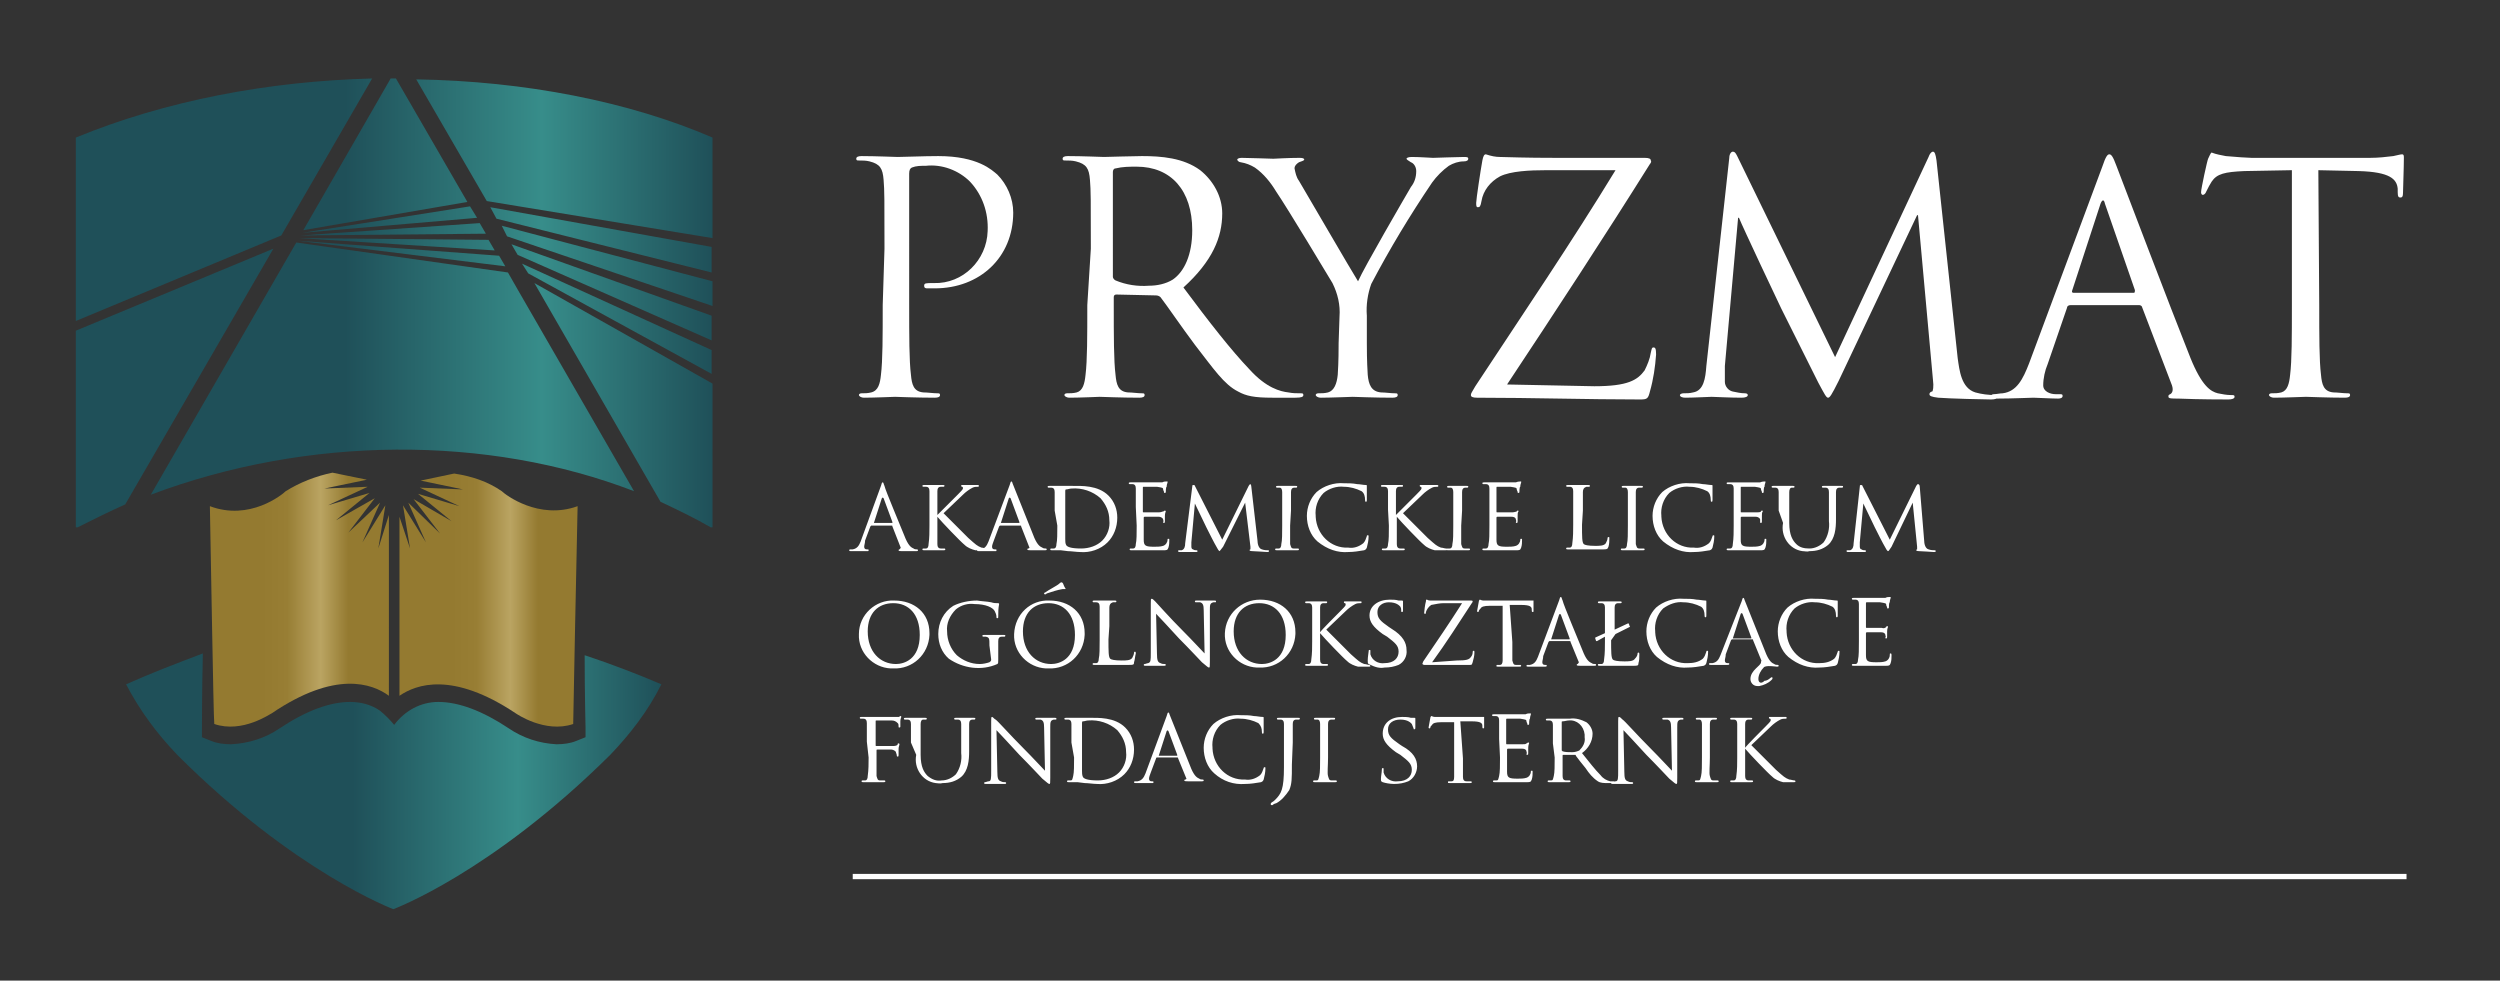 <?xml version="1.0" encoding="utf-8"?>
<!-- Generator: Adobe Illustrator 26.0.3, SVG Export Plug-In . SVG Version: 6.00 Build 0)  -->
<svg version="1.1" id="Warstwa_1" xmlns="http://www.w3.org/2000/svg" xmlns:xlink="http://www.w3.org/1999/xlink" x="0px" y="0px"
	 viewBox="0 0 283.5 111.2" style="enable-background:new 0 0 283.5 111.2;" xml:space="preserve">
<rect x="0" y="0" width="283.5" height="111.2" fill="#333333" stroke="none"/>
<style type="text/css">
	.st0{fill:#FFFFFF;}
	.st1{fill:url(#SVGID_00000071535142438915938380000002393193070422857872_);}
	.st2{fill:url(#SVGID_00000181785897408362679480000017629736407280417214_);}
	.st3{fill:url(#SVGID_00000007386090889280076500000013288043267268681615_);}
	.st4{fill:url(#SVGID_00000116935382177500999100000015654260727056768896_);}
</style>
<g>
	<g>
		<g>
			<g>
				<g>
					<g>
						<g>
							<path class="st0" d="M217.7,55.2c0-0.2-0.1-0.3-0.2-0.3s-0.1,0.1-0.2,0.2l-3,6.1l-3.1-6.1c0-0.1-0.1-0.1-0.2-0.1
								c-0.1,0-0.1,0.1-0.1,0.2l-0.7,6.4c0,0.4-0.1,0.7-0.4,0.8c-0.1,0-0.2,0-0.3,0s-0.1,0-0.1,0.1s0.1,0.1,0.2,0.1
								c0.3,0,0.8,0,0.9,0c0.1,0,0.6,0,0.9,0c0.1,0,0.2,0,0.2-0.1c0,0,0-0.1-0.1-0.1s-0.3,0-0.4-0.1c-0.1,0-0.2-0.1-0.2-0.3
								s0-0.3,0-0.5l0.4-4.4l0,0c0.2,0.4,1,2.1,1.3,2.7s0.9,1.8,1.2,2.3c0.2,0.4,0.3,0.4,0.3,0.4c0.1,0,0.1-0.1,0.4-0.5l2.4-5l0,0
								l0.5,5c0,0.2,0,0.3,0,0.3s-0.1,0-0.1,0.1c0,0,0,0.1,0.3,0.1c0.4,0,1.5,0.1,1.7,0.1s0.2,0,0.2-0.1s0-0.1-0.1-0.1
								c-0.2,0-0.4,0-0.7-0.1c-0.4-0.1-0.5-0.7-0.5-1L217.7,55.2z M202.2,59.3c-0.3,1.5,0.7,3,2.2,3.2c0.3,0,0.5,0.1,0.8,0
								c0.8,0,1.5-0.2,2.1-0.7c0.8-0.7,0.9-1.9,0.9-2.9v-1c0-1.6,0-1.8,0-2.1s0.1-0.5,0.4-0.5c0.1,0,0.2,0,0.3,0c0,0,0.1,0,0.1-0.1
								s0-0.1-0.2-0.1c-0.3,0-0.8,0-0.9,0c-0.1,0-0.7,0-1.1,0c-0.1,0-0.2,0-0.2,0.1c0,0,0,0.1,0.1,0.1s0.2,0,0.3,0
								c0.3,0,0.4,0.2,0.4,0.5s0,0.6,0,2.1v1.2c0.1,0.8-0.1,1.7-0.6,2.4c-0.4,0.4-1,0.7-1.6,0.7s-1.1-0.1-1.5-0.5s-0.8-1-0.8-2.4
								v-1.4c0-1.6,0-1.8,0-2.1s0.1-0.5,0.3-0.5c0.1,0,0.2,0,0.2,0s0.1,0,0.1-0.1s-0.1-0.1-0.2-0.1h-1c-0.1,0-0.7,0-1.2,0
								c-0.1,0-0.2,0-0.2,0.1c0,0,0,0.1,0.1,0.1s0.2,0,0.3,0c0.3,0,0.4,0.2,0.4,0.5s0,0.6,0,2.1L202.2,59.3z M196.6,59.6
								c0,0.7,0,1.4-0.1,2.1c0,0.3-0.1,0.5-0.3,0.5s-0.2,0-0.3,0c0,0-0.1,0-0.1,0.1l0,0c0,0.1,0.1,0.1,0.2,0.1h0.6
								c0.2,0,0.4,0,0.4,0c0.1,0,0.4,0,0.8,0s1,0,1.8,0c0.4,0,0.5,0,0.6-0.3s0.1-0.6,0.1-0.9c0-0.1,0-0.1-0.1-0.1s-0.1,0-0.1,0.1
								c0,0.3-0.2,0.6-0.5,0.7s-0.7,0.1-1,0.1c-1,0-1.2-0.1-1.2-0.8c0-0.2,0-1.3,0-1.7v-0.8c0,0,0-0.1,0.1-0.1s1.3,0,1.6,0
								s0.5,0.2,0.5,0.3s0,0.2,0,0.3s0,0.1,0.1,0.1s0.1-0.1,0.1-0.2s0-0.4,0-0.6s0-0.4,0.1-0.5c0-0.1,0-0.1-0.1-0.1
								s-0.1,0.1-0.1,0.1c-0.1,0.1-0.3,0.1-0.5,0.1s-1.6,0-1.7,0s-0.1,0-0.1-0.1v-2.7c0-0.1,0-0.1,0.1-0.1s1.3,0,1.5,0
								c0.6,0.1,0.7,0.1,0.7,0.3c0,0.1,0.1,0.2,0.1,0.3s0,0.1,0.1,0.1s0.1-0.1,0.1-0.1s0-0.6,0.1-0.6c0-0.3,0.1-0.4,0.1-0.5
								s0-0.1,0-0.1h-0.1c0,0-0.3,0-0.5,0.1c-0.2,0-2.3,0-2.4,0c-0.1,0-0.7,0-1.2,0c-0.1,0-0.2,0-0.2,0.1c0,0,0,0.1,0.1,0.1
								s0.2,0,0.3,0c0.3,0,0.4,0.2,0.4,0.5s0,0.6,0,2.1L196.6,59.6z M192.1,62.6c0.6,0,1.2-0.1,1.8-0.2c0.2-0.1,0.2-0.1,0.3-0.3
								c0.1-0.4,0.2-0.8,0.2-1.3c0-0.1,0-0.1-0.1-0.1c0,0-0.1,0-0.1,0.1c-0.1,0.3-0.2,0.6-0.4,0.8c-0.5,0.4-1.1,0.6-1.7,0.5
								c-2,0.1-3.6-1.5-3.7-3.5v-0.1c-0.1-0.9,0.2-1.9,0.9-2.6c0.6-0.5,1.5-0.8,2.3-0.7c0.7,0,1.4,0.2,2,0.5c0.3,0.2,0.4,0.6,0.4,1
								c0,0.1,0,0.2,0.1,0.2s0.1-0.1,0.1-0.2s0-0.7,0-1s0-0.5,0-0.6s0-0.1-0.1-0.1c-0.3,0-0.7-0.1-1-0.1c-0.5-0.1-1-0.1-1.5-0.1
								c-1.1-0.1-2.3,0.3-3.1,1c-0.7,0.7-1.1,1.7-1.1,2.7c0,1.1,0.4,2.2,1.2,2.9C189.7,62.3,190.9,62.7,192.1,62.6 M185.5,57.9
								c0-1.6,0-1.8,0-2.1s0.1-0.5,0.4-0.5c0.1,0,0.2,0,0.3,0c0,0,0.1,0,0.1-0.1s0-0.1-0.2-0.1h-1h-1c-0.1,0-0.2,0-0.2,0.1
								c0,0,0,0.1,0.1,0.1s0.2,0,0.3,0c0.2,0,0.3,0.2,0.3,0.5s0,0.6,0,2.1v1.7c0,0.9,0,1.7-0.1,2.1c0,0.3-0.1,0.5-0.3,0.5
								c-0.1,0-0.2,0-0.3,0c0,0-0.1,0-0.1,0.1l0,0c0,0.1,0.1,0.1,0.2,0.1c0.3,0,0.9,0,1,0s0.7,0,1.3,0c0.1,0,0.2,0,0.2-0.1
								c0,0,0-0.1-0.1-0.1l0,0c-0.2,0-0.3,0-0.5,0c-0.3,0-0.3-0.2-0.4-0.5c0-0.4,0-1.2,0-2.1V57.9z M179.5,57.9c0-1.6,0-1.8,0-2.1
								s0.1-0.5,0.4-0.6h0.3c0,0,0.1,0,0.1-0.1s-0.1-0.1-0.2-0.1H179c-0.1,0-0.7,0-1.2,0c-0.1,0-0.2,0-0.2,0.1c0,0,0,0.1,0.1,0.1
								s0.2,0,0.3,0c0.3,0,0.4,0.2,0.4,0.5s0,0.6,0,2.1v1.7c0,0.7,0,1.4-0.1,2.1c0,0.3-0.1,0.5-0.3,0.5c-0.1,0-0.2,0-0.3,0
								c0,0-0.1,0-0.1,0.1l0,0c0,0.1,0.1,0.1,0.2,0.1h0.6c0.2,0,0.4,0,0.4,0h1.1c0.5,0,1,0,1.8,0c0.5,0,0.6,0,0.7-0.3
								c0.1-0.3,0.1-0.7,0.1-1c0-0.1,0-0.1-0.1-0.1s-0.1,0.1-0.1,0.1c0,0.2-0.1,0.4-0.2,0.6c-0.2,0.3-0.7,0.3-1.2,0.3
								c-0.8,0-1.2-0.1-1.3-0.2c-0.2-0.2-0.2-0.8-0.2-2.2L179.5,57.9z M168.9,59.6c0,0.9,0,1.7-0.1,2.1c0,0.3-0.1,0.5-0.3,0.5
								s-0.2,0-0.3,0c0,0-0.1,0-0.1,0.1l0,0c0,0.1,0.1,0.1,0.2,0.1h0.6c0.2,0,0.4,0,0.4,0c0.2,0,0.4,0,0.8,0s1,0,1.8,0
								c0.4,0,0.5,0,0.6-0.3s0.1-0.6,0.1-0.9c0-0.1,0-0.1-0.1-0.1s-0.1,0-0.1,0.1c0,0.3-0.2,0.6-0.5,0.7s-0.7,0.1-1,0.1
								c-1,0-1.2-0.1-1.2-0.8c0-0.2,0-1.3,0-1.7v-0.8c0,0,0-0.1,0.1-0.1c0.2,0,1.3,0,1.6,0c0.4,0,0.5,0.2,0.5,0.3s0.1,0.2,0,0.3
								c0,0.1,0,0.1,0.1,0.1s0.1-0.1,0.1-0.2s0-0.4,0-0.6s0-0.4,0.1-0.5c0-0.1,0-0.1-0.1-0.1S172,58,172,58s-0.3,0.1-0.5,0.1
								s-1.6,0-1.7,0c-0.1,0-0.1,0-0.1-0.1v-2.7c0-0.1,0-0.1,0.1-0.1s1.3,0,1.5,0c0.6,0.1,0.7,0.1,0.7,0.3c0,0.1,0.1,0.2,0.1,0.3
								s0,0.1,0.1,0.1s0.1-0.1,0.1-0.1s0-0.6,0.1-0.6c0-0.3,0.1-0.4,0.1-0.5s0-0.1,0-0.1h-0.1c0,0-0.3,0-0.5,0.1c-0.2,0-2.3,0-2.4,0
								s-0.7,0-1.2,0c-0.1,0-0.2,0-0.2,0.1c0,0,0,0.1,0.1,0.1s0.2,0,0.3,0c0.3,0,0.4,0.2,0.4,0.5s0,0.6,0,2.1L168.9,59.6z
								 M165.8,57.9c0-1.6,0-1.8,0-2.1s0.1-0.5,0.4-0.5c0.1,0,0.2,0,0.2,0s0.1,0,0.1-0.1s0-0.1-0.2-0.1h-1h-1c-0.1,0-0.2,0-0.2,0.1
								c0,0,0,0.1,0.1,0.1s0.2,0,0.3,0c0.2,0,0.3,0.2,0.3,0.5s0,0.6,0,2.1v1.7c0,0.9,0,1.7-0.1,2.1c0,0.3-0.1,0.5-0.3,0.5
								c-0.1,0-0.2,0-0.3,0c0,0-0.1,0-0.1,0.1l0,0c0,0.1,0.1,0.1,0.2,0.1c0.3,0,0.9,0,1,0s0.7,0,1.3,0c0.1,0,0.2,0,0.2-0.1
								c0,0,0-0.1-0.1-0.1l0,0c-0.2,0-0.3,0-0.5,0c-0.3,0-0.3-0.2-0.4-0.5c0-0.4,0-1.2,0-2.1L165.8,57.9z M157.5,59.6
								c0,0.9,0,1.7-0.1,2.1c0,0.3-0.1,0.5-0.3,0.5c-0.1,0-0.2,0-0.3,0c0,0-0.1,0-0.1,0.1l0,0c0,0.1,0.1,0.1,0.2,0.1
								c0.3,0,0.9,0,1,0s0.7,0,1.2,0c0.1,0,0.2,0,0.2-0.1c0,0,0-0.1-0.1-0.1l0,0c-0.1,0-0.3,0-0.4,0c-0.3,0-0.4-0.2-0.4-0.5
								c0-0.4,0-1.2,0-2.1v-1l0,0c0.5,0.6,2.6,2.8,3.1,3.2c0.3,0.3,0.8,0.5,1.2,0.6c0.2,0,0.5,0,0.7,0h0.5c0.2,0,0.2,0,0.2-0.1
								s-0.1-0.1-0.1-0.1c-0.2,0-0.4-0.1-0.6-0.1c-0.5-0.2-0.6-0.3-1.5-1.1c-0.4-0.4-2.5-2.5-2.8-2.8c0.2-0.2,2-1.9,2.2-2.1
								c0.3-0.3,0.7-0.6,1.1-0.8c0.2-0.1,0.4-0.1,0.6-0.1c0.1,0,0.1,0,0.1-0.1s0-0.1-0.2-0.1h-1h-0.8c-0.1,0-0.1,0-0.1,0.1
								c0,0,0,0.1,0.1,0.1s0.1,0.1,0.1,0.2s-0.3,0.4-0.6,0.7s-2.2,2.2-2.3,2.3l0,0v-0.6c0-1.6,0-1.8,0-2.1s0.1-0.5,0.4-0.5
								c0.1,0,0.2,0,0.3,0c0,0,0.1,0,0.1-0.1s0-0.1-0.2-0.1h-1c-0.1,0-0.7,0-1.1,0c-0.1,0-0.2,0-0.2,0.1c0,0,0,0.1,0.1,0.1
								s0.2,0,0.3,0c0.3,0,0.4,0.2,0.4,0.5s0,0.6,0,2.1L157.5,59.6z M152.9,62.6c0.6,0,1.2-0.1,1.8-0.2c0.2-0.1,0.2-0.1,0.3-0.3
								c0.1-0.4,0.2-0.8,0.2-1.3c0-0.1,0-0.1-0.1-0.1s-0.1,0-0.1,0.1c-0.1,0.3-0.2,0.6-0.4,0.8c-0.5,0.4-1.1,0.6-1.7,0.5
								c-2,0.1-3.6-1.5-3.7-3.5v-0.1c-0.1-0.9,0.2-1.9,0.9-2.6c0.6-0.5,1.5-0.8,2.3-0.7c0.7,0,1.4,0.2,2,0.5c0.3,0.2,0.4,0.6,0.4,1
								c0,0.1,0,0.2,0.1,0.2s0.1-0.1,0.1-0.2c0-0.2,0-0.7,0-1s0-0.5,0-0.6s0-0.1-0.1-0.1c-0.3,0-0.7-0.1-1-0.1
								c-0.5-0.1-1-0.1-1.5-0.1c-1.1-0.1-2.3,0.3-3.1,1c-0.7,0.7-1.1,1.7-1.1,2.7c0,1.1,0.4,2.2,1.2,2.9
								C150.5,62.3,151.7,62.7,152.9,62.6 M146.4,57.9c0-1.6,0-1.8,0-2.1s0.1-0.5,0.4-0.5c0.1,0,0.2,0,0.2,0s0.1,0,0.1-0.1
								s0-0.1-0.2-0.1h-1h-1c-0.1,0-0.2,0-0.2,0.1c0,0,0,0.1,0.1,0.1s0.2,0,0.3,0c0.2,0,0.3,0.2,0.3,0.5s0,0.6,0,2.1v1.7
								c0,0.9,0,1.7-0.1,2.1c0,0.3-0.1,0.5-0.3,0.5c-0.1,0-0.2,0-0.3,0c0,0-0.1,0-0.1,0.1l0,0c0,0.1,0.1,0.1,0.2,0.1
								c0.3,0,0.9,0,1,0s0.7,0,1.3,0c0.1,0,0.2,0,0.2-0.1c0,0,0-0.1-0.1-0.1c-0.2,0-0.3,0-0.5,0c-0.3,0-0.3-0.2-0.4-0.5
								c0-0.4,0-1.2,0-2.1L146.4,57.9z M141.9,55.2c0-0.2-0.1-0.3-0.1-0.3c-0.1,0-0.1,0.1-0.2,0.2l-3,6.1l-3.1-6.1
								c0-0.1-0.1-0.1-0.2-0.1c-0.1,0-0.1,0.1-0.1,0.2l-0.8,6.4c0,0.4-0.1,0.7-0.4,0.8c-0.1,0-0.2,0-0.3,0s-0.1,0-0.1,0.1
								s0.1,0.1,0.2,0.1c0.3,0,0.8,0,0.9,0s0.6,0,0.9,0c0.1,0,0.2,0,0.2-0.1s-0.1-0.1-0.1-0.1c-0.1,0-0.3,0-0.4-0.1
								c-0.1,0-0.2-0.1-0.2-0.3s0-0.3,0-0.5l0.4-4.4l0,0c0.2,0.4,1,2.1,1.3,2.7s0.9,1.8,1.2,2.3c0.2,0.4,0.3,0.4,0.3,0.4
								s0.1-0.1,0.4-0.5l2.5-5l0,0l0.6,5c0,0.2,0,0.3,0,0.3s-0.1,0-0.1,0.1c0,0,0,0.1,0.3,0.1c0.4,0,1.5,0.1,1.7,0.1
								c0.1,0,0.2,0,0.2-0.1s0-0.1-0.1-0.1c-0.2,0-0.4,0-0.7-0.1c-0.4-0.1-0.5-0.7-0.5-1L141.9,55.2z M128.9,59.6
								c0,0.9,0,1.7-0.1,2.1c0,0.3-0.1,0.5-0.3,0.5s-0.2,0-0.3,0c0,0-0.1,0-0.1,0.1l0,0c0,0.1,0.1,0.1,0.2,0.1h0.6h0.4
								c0.1,0,0.4,0,0.8,0s1,0,1.8,0c0.4,0,0.5,0,0.6-0.3s0.1-0.6,0.1-0.9c0-0.1,0-0.1-0.1-0.1s-0.1,0-0.1,0.1
								c0,0.3-0.2,0.6-0.5,0.7s-0.7,0.1-1,0.1c-1,0-1.2-0.1-1.2-0.8c0-0.2,0-1.3,0-1.7v-0.8c0,0,0-0.1,0.1-0.1c0.2,0,1.3,0,1.6,0
								s0.5,0.2,0.5,0.3s0.1,0.2,0,0.3c0,0.1,0,0.1,0.1,0.1s0.1-0.1,0.1-0.2s0-0.4,0-0.6c0-0.3,0.1-0.5,0.1-0.5s0-0.1-0.1-0.1
								S132,58,131.9,58s-0.2,0.1-0.5,0.1s-1.6,0-1.7,0c-0.1,0-0.1,0-0.1-0.1v-2.7c0-0.1,0-0.1,0.1-0.1s1.3,0,1.5,0
								c0.6,0.1,0.7,0.1,0.7,0.3c0,0.1,0.1,0.2,0.1,0.3s0,0.1,0.1,0.1s0.1-0.1,0.1-0.1s0-0.6,0.1-0.6c0-0.3,0.1-0.4,0.1-0.5
								s0-0.1,0-0.1h-0.1c-0.2,0-0.3,0-0.5,0.1c-0.2,0-2.3,0-2.4,0s-0.7,0-1.2,0c-0.1,0-0.2,0-0.2,0.1c0,0,0,0.1,0.1,0.1
								s0.2,0,0.3,0c0.3,0,0.4,0.2,0.4,0.5s0,0.6,0,2.1L128.9,59.6z M120.8,55.7c0-0.1,0-0.2,0.1-0.2c0.2,0,0.4-0.1,0.6-0.1
								c1.2-0.1,2.4,0.3,3.3,1.1c0.6,0.7,1,1.5,1,2.5c0.1,0.8-0.2,1.7-0.8,2.3c-0.6,0.6-1.5,0.9-2.4,0.9c-1.2,0-1.6-0.2-1.7-0.4
								s-0.1-0.4-0.1-0.7c0-0.2,0-1.1,0-2.1V55.7L120.8,55.7z M119.9,59.6c0,0.9,0,1.7-0.1,2.1c0,0.3-0.1,0.5-0.3,0.5
								c-0.1,0-0.2,0-0.3,0c0,0-0.1,0-0.1,0.1l0,0c0,0.1,0.1,0.1,0.2,0.1h0.6h0.4l0.8,0.1c0.4,0,1,0.1,1.4,0.1
								c1.1,0.1,2.3-0.3,3.1-1.1c0.7-0.7,1.1-1.7,1.1-2.8c0-0.9-0.3-1.8-1-2.5c-1.2-1.2-3.1-1.1-4.1-1.1c-0.6,0-1.2,0-1.4,0
								s-0.7,0-1.2,0c-0.1,0-0.2,0-0.2,0.1c0,0,0,0.1,0.1,0.1s0.2,0,0.3,0c0.3,0,0.4,0.2,0.4,0.5s0,0.6,0,2.1L119.9,59.6z
								 M113.5,59.3L113.5,59.3l0.9-2.8c0.1-0.1,0.1-0.1,0.2,0l1,2.7v0.1H113.5z M112.1,61.4c-0.2,0.5-0.4,0.8-0.9,0.9h-0.3
								c0,0-0.1,0-0.1,0.1l0,0c0,0.1,0.1,0.1,0.2,0.1c0.4,0,0.9,0,1,0s0.7,0,0.9,0c0.1,0,0.1,0,0.1-0.1s0-0.1-0.1-0.1h-0.1
								c-0.2,0-0.3-0.1-0.3-0.3s0.1-0.4,0.2-0.7l0.6-1.6l0.1-0.1h2.3c0.1,0,0.1,0,0.1,0.1l0.9,2.3c0.1,0.1,0,0.2-0.1,0.2l0,0
								c0,0-0.1,0-0.1,0.1s0.2,0.1,0.4,0.1c0.7,0,1.5,0,1.6,0s0.2,0,0.2-0.1s-0.1-0.1-0.1-0.1c-0.1,0-0.3,0-0.4-0.1
								c-0.2-0.1-0.5-0.2-0.9-1.1c-0.6-1.5-2.2-5.5-2.4-6c-0.1-0.2-0.1-0.4-0.2-0.4s-0.1,0.1-0.2,0.4L112.1,61.4z M105.4,59.6
								c0,0.7,0,1.4-0.1,2.1c0,0.3-0.1,0.5-0.3,0.5c-0.1,0-0.2,0-0.3,0c0,0-0.1,0-0.1,0.1l0,0c0,0.1,0.1,0.1,0.2,0.1
								c0.3,0,0.9,0,1,0s0.7,0,1.2,0c0.1,0,0.2,0,0.2-0.1c0,0,0-0.1-0.1-0.1l0,0c-0.1,0-0.3,0-0.4,0c-0.3,0-0.4-0.2-0.4-0.5
								c0-0.4,0-1.2,0-2.1v-1l0,0c0.5,0.6,2.6,2.8,3.1,3.2c0.3,0.3,0.8,0.5,1.2,0.6c0.2,0,0.5,0,0.7,0h0.5c0.2,0,0.2,0,0.2-0.1
								s-0.1-0.1-0.1-0.1c-0.2,0-0.4-0.1-0.6-0.1c-0.5-0.2-0.6-0.3-1.5-1.1c-0.4-0.4-2.5-2.5-2.8-2.8c0.2-0.2,2-1.9,2.2-2.1
								c0.3-0.3,0.7-0.6,1.1-0.8c0.2-0.1,0.4-0.1,0.6-0.1c0.1,0,0.1,0,0.1-0.1s0-0.1-0.1-0.1h-1h-0.8c-0.1,0-0.1,0-0.1,0.1
								c0,0,0,0.1,0.1,0.1s0.1,0.1,0.1,0.2s-0.3,0.4-0.6,0.7c-0.3,0.3-2.2,2.2-2.3,2.3l0,0v-0.6c0-1.6,0-1.8,0-2.1s0.1-0.5,0.4-0.5
								c0.1,0,0.2,0,0.3,0c0,0,0.1,0,0.1-0.1s0-0.1-0.2-0.1h-1c-0.1,0-0.7,0-1.1,0c-0.1,0-0.2,0-0.2,0.1c0,0,0,0.1,0.1,0.1
								s0.2,0,0.3,0c0.3,0,0.4,0.2,0.4,0.5s0,0.6,0,2.1L105.4,59.6z M99.1,59.3C99.1,59.3,99,59.3,99.1,59.3l0.9-2.8
								c0.1-0.1,0.1-0.1,0.2,0l1,2.7v0.1H99.1z M97.6,61.4c-0.2,0.5-0.4,0.8-0.9,0.9h-0.3c0,0-0.1,0-0.1,0.1l0,0
								c0,0.1,0.1,0.1,0.2,0.1c0.4,0,0.9,0,1,0s0.7,0,0.9,0c0.1,0,0.1,0,0.1-0.1s0-0.1-0.1-0.1h-0.1c-0.2,0-0.3-0.1-0.3-0.3
								s0.1-0.4,0.1-0.7l0.6-1.6l0.1-0.1h2.3c0.1,0,0.1,0,0.1,0.1l0.9,2.3c0.1,0.1,0,0.2-0.1,0.3l0,0c0,0-0.1,0-0.1,0.1
								s0.2,0.1,0.4,0.1c0.7,0,1.5,0,1.6,0s0.2,0,0.2-0.1s-0.1-0.1-0.1-0.1c-0.1,0-0.3,0-0.4-0.1c-0.2-0.1-0.5-0.2-0.9-1.1
								c-0.6-1.5-2.3-5.5-2.4-6c-0.1-0.2-0.1-0.4-0.2-0.4s-0.1,0.1-0.2,0.4L97.6,61.4z"/>
							<path class="st0" d="M210.8,72.7c0,0.9,0,1.7-0.1,2.1c0,0.3-0.1,0.5-0.3,0.5s-0.2,0-0.3,0c0,0-0.1,0-0.1,0.1l0,0
								c0,0.1,0.1,0.1,0.2,0.1h0.6h0.4c0.2,0,0.4,0,0.8,0s1,0,1.8,0c0.4,0,0.5,0,0.6-0.3s0.1-0.6,0.1-0.9c0-0.1,0-0.2-0.1-0.2
								s-0.1,0-0.1,0.2c0,0.3-0.2,0.6-0.5,0.7s-0.7,0.1-1,0.1c-1,0-1.2-0.1-1.2-0.8c0-0.2,0-1.3,0-1.7v-0.8c0,0,0-0.1,0.1-0.1l0,0
								c0.2,0,1.3,0,1.6,0c0.4,0,0.5,0.2,0.5,0.3c0,0.1,0.1,0.2,0,0.3c0,0.1,0,0.1,0.1,0.1s0.1-0.1,0.1-0.2s0-0.4,0-0.6
								c0-0.3,0.1-0.5,0.1-0.5s0-0.1-0.1-0.1s-0.1,0.1-0.1,0.1c-0.1,0.1-0.3,0.2-0.5,0.1c-0.2,0-1.6,0-1.7,0c-0.1,0-0.1,0-0.1-0.1
								v-2.7c0-0.1,0-0.1,0.1-0.1s1.3,0,1.5,0c0.6,0.1,0.7,0.1,0.7,0.3c0,0.1,0.1,0.2,0.1,0.3c0,0.1,0,0.1,0.1,0.1s0.1-0.1,0.1-0.1
								s0-0.6,0.1-0.6c0-0.3,0.1-0.4,0.1-0.5s0-0.1,0-0.1h-0.1c-0.2,0-0.3,0-0.5,0.1c-0.2,0-2.3,0-2.4,0h-1.2c-0.1,0-0.2,0-0.2,0.1
								c0,0,0,0.1,0.1,0.1h0.3c0.3,0,0.4,0.2,0.4,0.5s0,0.6,0,2.1L210.8,72.7z M206.3,75.7c0.6,0,1.2-0.1,1.8-0.2
								c0.2-0.1,0.2-0.1,0.3-0.3c0.1-0.4,0.2-0.8,0.2-1.3c0-0.1,0-0.1-0.1-0.1c0,0-0.1,0-0.1,0.1c-0.1,0.3-0.2,0.6-0.4,0.8
								c-0.5,0.4-1.1,0.5-1.7,0.5c-2,0.1-3.6-1.5-3.7-3.5v-0.1c-0.1-0.9,0.2-1.9,0.9-2.6c0.6-0.5,1.5-0.8,2.3-0.7
								c0.7,0,1.4,0.2,2,0.5c0.3,0.2,0.4,0.6,0.4,1c0,0.1,0,0.2,0.1,0.2s0.1-0.1,0.1-0.2s0-0.7,0-1s0-0.5,0-0.6s0-0.1-0.1-0.1
								c-0.3,0-0.7-0.1-1-0.1c-0.5-0.1-1-0.1-1.5-0.1c-1.1-0.1-2.3,0.3-3.1,1c-0.7,0.7-1.1,1.7-1.1,2.7c0,1.1,0.4,2.2,1.2,2.9
								C203.9,75.4,205.1,75.8,206.3,75.7 M199.4,77c0-0.5,0.3-1,0.6-1.3c0.2-0.3,1.4-0.1,1.5-0.1s0.2,0,0.2-0.1s-0.1-0.1-0.1-0.1
								c-0.1,0-0.3,0-0.4-0.1c-0.2-0.1-0.5-0.2-0.9-1.1c-0.6-1.5-2.2-5.5-2.4-6c-0.1-0.2-0.1-0.4-0.2-0.4s-0.1,0.1-0.2,0.4l-2.4,6.1
								c-0.2,0.5-0.4,0.8-0.9,0.9h-0.3c0,0-0.1,0-0.1,0.1l0,0c0,0.1,0.1,0.1,0.2,0.1c0.4,0,0.9,0,1,0s0.7,0,0.9,0
								c0.1,0,0.2,0,0.2-0.1s0-0.1-0.1-0.1h-0.1c-0.2,0-0.3-0.1-0.3-0.3c0-0.2,0.1-0.4,0.1-0.7l0.6-1.6l0.1-0.1h2.3
								c0.1,0,0.1,0,0.1,0.1l0.9,2.2c0.1,0.2,0,0.1,0,0.3c0,0.4-1.2,0.9-1.2,1.9c0,0.4,0.3,0.8,0.8,0.8c0.1,0,0.1,0,0.2,0
								c0.5-0.1,1-0.3,1.4-0.7C201,77,201,77,201,76.9s0-0.1-0.1-0.1s-0.4,0.4-0.8,0.4C199.7,77.6,199.4,77.4,199.4,77L199.4,77
								 M196.5,72.4C196.4,72.4,196.4,72.4,196.5,72.4l0.9-2.8c0.1-0.1,0.1-0.1,0.2,0l1,2.7v0.1C198.6,72.4,196.5,72.4,196.5,72.4z
								 M191.4,75.7c0.6,0,1.2-0.1,1.8-0.2c0.2-0.1,0.2-0.1,0.3-0.3c0.1-0.4,0.2-0.8,0.2-1.3c0-0.1,0-0.1-0.1-0.1s-0.1,0-0.1,0.1
								c-0.1,0.3-0.2,0.6-0.4,0.8c-0.5,0.4-1.1,0.5-1.7,0.5c-2,0.1-3.6-1.5-3.7-3.5v-0.1c-0.1-0.9,0.2-1.9,0.9-2.6
								c0.7-0.5,1.5-0.8,2.3-0.7c0.7,0,1.4,0.2,2,0.5c0.3,0.2,0.4,0.6,0.4,1c0,0.1,0,0.2,0.1,0.2s0.1-0.1,0.1-0.2s0-0.7,0-1
								s0-0.5,0-0.6s0-0.1-0.1-0.1c-0.3,0-0.7-0.1-1-0.1c-0.5-0.1-1-0.1-1.5-0.1c-1.1-0.1-2.3,0.3-3.1,1c-0.7,0.7-1.1,1.7-1.1,2.7
								c0,1.1,0.4,2.2,1.2,2.9C189,75.4,190.2,75.8,191.4,75.7 M183.2,71.9l1.6-0.8c0,0,0.1,0,0-0.1l-0.1-0.3h-0.1l0,0l-1.5,0.7V71
								c0-1.6,0-1.8,0-2.1c0-0.3,0.1-0.5,0.4-0.5h0.3c0,0,0.1,0,0.1-0.1s-0.1-0.1-0.2-0.1h-1.1h-1.2c-0.1,0-0.2,0-0.2,0.1
								c0,0,0,0.1,0.1,0.1h0.3c0.3,0,0.4,0.2,0.4,0.5s0,0.6,0,2.1v0.8l-1.1,0.5v0.1l0.1,0.3h0.1l0.9-0.5v0.5c0,0.7,0,1.4-0.1,2.1
								c0,0.3-0.1,0.5-0.3,0.5c-0.1,0-0.2,0-0.3,0s-0.1,0-0.1,0.1s0.1,0.1,0.2,0.1s0.4,0,0.6,0s0.4,0,0.4,0h1.1c0.4,0,1,0,1.7,0
								c0.5,0,0.6,0,0.6-0.3c0.1-0.3,0.1-0.6,0.1-1c0-0.1,0-0.2-0.1-0.2s-0.1,0.1-0.1,0.1c0,0.2-0.1,0.4-0.3,0.6
								c-0.2,0.3-0.7,0.3-1.2,0.3c-0.8,0-1.2-0.1-1.3-0.2c-0.2-0.2-0.2-0.9-0.2-2.2L183.2,71.9z M175.9,72.5L175.9,72.5l0.9-2.8
								c0.1-0.1,0.1-0.1,0.2,0l1,2.7v0.1C178,72.5,175.9,72.5,175.9,72.5z M174.4,74.5c-0.2,0.5-0.4,0.8-0.9,0.9h-0.3
								c0,0-0.1,0-0.1,0.1l0,0c0,0.1,0.1,0.1,0.2,0.1c0.4,0,0.9,0,1,0s0.7,0,0.9,0c0.1,0,0.2,0,0.2-0.1s0-0.1-0.1-0.1h-0.1
								c-0.2,0-0.3-0.1-0.3-0.3c0-0.2,0.1-0.4,0.1-0.7l0.6-1.6l0.1-0.1h2.3c0.1,0,0.1,0,0.1,0.1L179,75c0.1,0.1,0,0.2-0.1,0.3l0,0
								c0,0-0.1,0-0.1,0.1s0.2,0.1,0.4,0.1c0.7,0,1.5,0,1.6,0s0.2,0,0.2-0.1s-0.1-0.1-0.1-0.1c-0.1,0-0.3,0-0.4-0.1
								c-0.2-0.1-0.5-0.2-0.9-1.1c-0.6-1.5-2.3-5.5-2.4-6c-0.1-0.2-0.1-0.4-0.2-0.4s-0.1,0.1-0.2,0.4L174.4,74.5z M171.2,68.6h1.3
								c1,0,1.2,0.2,1.2,0.5v0.1c0,0.1,0,0.2,0.1,0.2s0.1,0,0.1-0.1s0-0.8,0-1.1c0-0.1,0-0.1,0-0.1h-0.3c-0.2,0-0.5,0-0.7,0H169
								c-0.1,0-0.5,0-0.8,0c-0.2,0-0.3-0.1-0.4-0.1c0,0-0.1,0.1-0.1,0.2s-0.2,1-0.2,1.1c0,0,0,0.1,0.1,0.1l0,0c0,0,0.1,0,0.1-0.1
								s0.1-0.2,0.2-0.3c0.1-0.2,0.4-0.3,1-0.3h1.5v4.1c0,0.9,0,1.7,0,2.1c0,0.3-0.1,0.5-0.3,0.5c-0.1,0-0.2,0-0.3,0s-0.1,0-0.1,0.1
								s0,0.1,0.2,0.1c0.3,0,1,0,1.1,0s0.7,0,1.3,0c0.1,0,0.2,0,0.2-0.1c0,0,0-0.1-0.1-0.1l0,0c-0.2,0-0.3,0-0.5,0
								c-0.3,0-0.3-0.2-0.4-0.5c0-0.4,0-1.2,0-2.1L171.2,68.6z M162.4,75.1c1.6-2.2,3-4.4,4.5-6.7c0,0,0.1-0.1,0.1-0.2
								s-0.1-0.1-0.2-0.1H164c-0.3,0-0.8,0-1.8,0c-0.3,0-0.3-0.1-0.4-0.1c-0.1,0-0.1,0-0.1,0.2c-0.1,0.3-0.2,1.2-0.2,1.3
								s0,0.1,0.1,0.1s0.1,0,0.1-0.2c0.1-0.3,0.3-0.6,0.6-0.8c0.5-0.1,1-0.2,1.4-0.2h2.1c-1.4,2.2-2.9,4.4-4.4,6.6
								c-0.1,0.2-0.1,0.3-0.1,0.3s0.1,0.1,0.2,0.1c1.8,0,3.5,0,5.2,0c0.2,0,0.2,0,0.3-0.3c0.1-0.4,0.2-0.7,0.2-1.1
								c0-0.2,0-0.2-0.1-0.2S167,73.9,167,74c0,0.2-0.1,0.4-0.2,0.5c-0.2,0.3-0.5,0.4-1.6,0.4L162.4,75.1z M157,75.7
								c0.6,0,1.1-0.1,1.6-0.3c0.6-0.3,1-1,0.9-1.7c0-0.8-0.4-1.6-1.7-2.4l-0.3-0.2c-1-0.7-1.3-1-1.3-1.7s0.6-1.1,1.3-1.1
								c0.9,0,1.2,0.4,1.3,0.5c0.1,0.2,0.1,0.3,0.1,0.5c0,0.1,0,0.1,0.1,0.1s0.1-0.1,0.1-0.2c0-0.7,0-1,0-1s0-0.1-0.1-0.1
								s-0.2,0-0.4,0c-0.3-0.1-0.7-0.1-1-0.1c-1.3,0-2.3,0.7-2.3,1.8c0,0.7,0.4,1.3,1.5,2.1l0.5,0.3c0.9,0.7,1.3,1,1.3,1.7
								s-0.5,1.3-1.6,1.3c-0.7,0.1-1.4-0.3-1.6-1c0-0.1,0-0.2,0-0.4c0-0.1,0-0.1-0.1-0.1s-0.1,0.1-0.1,0.2s-0.1,0.6-0.1,1
								c0,0.3,0,0.3,0.1,0.4C156,75.7,156.5,75.8,157,75.7 M148.8,72.7c0,0.7,0,1.4-0.1,2.1c0,0.3-0.1,0.5-0.3,0.5
								c-0.1,0-0.2,0-0.3,0c0,0-0.1,0-0.1,0.1l0,0c0,0.1,0.1,0.1,0.2,0.1c0.3,0,0.9,0,1,0s0.7,0,1.2,0c0.1,0,0.2,0,0.2-0.1
								c0,0,0-0.1-0.1-0.1l0,0c-0.1,0-0.3,0-0.4,0c-0.3,0-0.4-0.2-0.4-0.5c0-0.4,0-1.2,0-2.1v-0.9l0,0c0.5,0.6,2.6,2.8,3.1,3.2
								c0.3,0.3,0.8,0.5,1.2,0.6c0.2,0,0.5,0,0.7,0h0.5c0.2,0,0.2,0,0.2-0.1l-0.1-0.1c-0.2,0-0.4-0.1-0.6-0.1
								c-0.5-0.2-0.6-0.3-1.5-1.1c-0.4-0.4-2.5-2.5-2.8-2.8c0.2-0.2,2-1.9,2.2-2.1c0.3-0.3,0.7-0.6,1.1-0.8c0.2-0.1,0.4-0.1,0.6-0.1
								c0.1,0,0.1,0,0.1-0.1s0-0.1-0.1-0.1h-1h-0.8c-0.1,0-0.1,0-0.1,0.1c0,0,0,0.1,0.1,0.1s0.1,0.1,0.1,0.2s-0.3,0.4-0.6,0.7
								c-0.3,0.3-2.2,2.2-2.3,2.4l0,0V71c0-1.6,0-1.8,0-2.1c0-0.3,0.1-0.5,0.4-0.5c0.1,0,0.2,0,0.3,0c0,0,0.1,0,0.1-0.1
								s0-0.1-0.2-0.1h-1h-1.1c-0.1,0-0.2,0-0.2,0.1c0,0,0,0.1,0.1,0.1h0.3c0.3,0,0.4,0.2,0.4,0.5s0,0.6,0,2.1L148.8,72.7z
								 M139.9,71.6c0-2.1,1.2-3.2,2.9-3.2s3,1.2,3,3.6c0,2.8-1.8,3.3-2.7,3.3C141.3,75.3,139.9,73.9,139.9,71.6 M138.9,71.8
								c-0.1,2.1,1.6,3.8,3.6,3.9c0.1,0,0.2,0,0.3,0c2.2,0.1,4-1.6,4.1-3.8c0-0.1,0-0.1,0-0.2c0-2.3-1.7-3.7-4-3.7
								C140.8,68,139,69.6,138.9,71.8L138.9,71.8 M131.1,69.6c0.3,0.3,1.5,1.6,2.6,2.8c1.1,1.1,2.5,2.6,2.6,2.7
								c0.6,0.5,0.7,0.6,0.8,0.6s0.1-0.1,0.1-0.7v-5.8c0-0.6,0-0.8,0.4-0.9c0.1,0,0.2,0,0.2,0c0.1,0,0.1,0,0.1-0.1s-0.1-0.1-0.2-0.1
								h-0.9h-1.1c-0.1,0-0.2,0-0.2,0.1c0,0,0,0.1,0.1,0.1l0,0c0.2,0,0.3,0,0.5,0c0.3,0.1,0.4,0.3,0.4,0.9l0.1,4.9
								c-0.3-0.3-1.4-1.5-2.4-2.5c-1.6-1.6-3-3.2-3.2-3.4c-0.2-0.2-0.3-0.3-0.4-0.3s-0.1,0.1-0.1,0.5V74c0,0.9,0,1.1-0.3,1.2
								c-0.1,0-0.3,0.1-0.4,0.1c0,0-0.1,0-0.1,0.1l0,0c0,0.1,0.1,0.1,0.2,0.1c0.5,0,0.9,0,1,0s0.5,0,1.1,0c0.1,0,0.2,0,0.2-0.1
								c0,0,0-0.1-0.1-0.1l0,0c-0.2,0-0.3,0-0.5-0.1c-0.3-0.1-0.4-0.3-0.4-1.1L131.1,69.6z M125.8,71c0-1.6,0-1.8,0-2.1
								c0-0.3,0.1-0.5,0.4-0.6h0.3c0,0,0.1,0,0.1-0.1s-0.1-0.1-0.2-0.1h-1.1h-1.2c-0.1,0-0.2,0-0.2,0.1c0,0,0,0.1,0.1,0.1h0.3
								c0.3,0,0.4,0.2,0.4,0.5s0,0.6,0,2.1v1.7c0,0.9,0,1.7-0.1,2.1c0,0.3-0.1,0.5-0.3,0.5c-0.1,0-0.2,0-0.3,0c0,0-0.1,0-0.1,0.1
								l0,0c0,0.1,0.1,0.1,0.2,0.1h0.6c0.2,0,0.4,0,0.4,0h1.1c0.5,0,1,0,1.8,0c0.5,0,0.6,0,0.6-0.3c0.1-0.3,0.1-0.6,0.2-1
								c0-0.1,0-0.2-0.1-0.2s-0.1,0.1-0.1,0.1c0,0.2-0.1,0.4-0.2,0.6c-0.2,0.3-0.7,0.3-1.2,0.3c-0.8,0-1.2-0.1-1.3-0.2
								c-0.2-0.2-0.2-0.8-0.2-2.2L125.8,71z M120.5,66.1C120.4,66,120.4,66,120.5,66.1c-0.1-0.1-0.2-0.1-0.4,0.1s-1.2,0.7-1.6,1
								c-0.1,0-0.1,0.1-0.1,0.1s0,0.1,0.1,0.1s0.1,0,0.2-0.1c0.6-0.2,1.2-0.4,1.8-0.5c0.1,0,0.2,0,0.3,0c0,0,0.1,0,0-0.1
								C120.6,66.4,120.6,66.2,120.5,66.1 M116,71.6c0-2.1,1.2-3.2,2.9-3.2s3,1.2,3,3.6c0,2.8-1.8,3.3-2.7,3.3
								C117.4,75.3,116,73.9,116,71.6 M115,71.9c-0.1,2.1,1.6,3.8,3.6,3.9c0.1,0,0.2,0,0.3,0c2.2,0.1,4-1.6,4.1-3.8
								c0-0.1,0-0.2,0-0.2c0-2.3-1.7-3.7-4-3.7C116.9,68,115.1,69.6,115,71.9C115,71.8,115,71.9,115,71.9 M112.4,74.8
								c0,0.2-0.1,0.2-0.2,0.3c-0.3,0.1-0.7,0.2-1.1,0.2c-1,0-1.9-0.4-2.6-1c-0.7-0.7-1.1-1.7-1.1-2.7c-0.1-0.9,0.3-1.8,1-2.5
								c0.6-0.5,1.4-0.7,2.1-0.6c1.3,0,2.1,0.4,2.3,0.8c0.1,0.2,0.2,0.4,0.2,0.7c0,0.1,0,0.1,0.1,0.1s0.1,0,0.1-0.2
								c0-0.5,0-0.9,0.1-1.4c0,0,0-0.1-0.1-0.1c-0.3,0-0.5,0-0.8-0.1c-0.5-0.1-1-0.1-1.6-0.2c-0.9,0-1.9,0.2-2.7,0.6
								c-1.1,0.7-1.7,1.9-1.7,3.2c0,1.1,0.4,2.1,1.2,2.8c1.6,1.1,3.7,1.4,5.5,0.6c0.1-0.1,0.1-0.1,0.1-0.5v-1.1c0-0.4,0-0.7,0-1
								s0.1-0.5,0.4-0.5c0.1,0,0.2,0,0.3,0c0,0,0.1,0,0.1-0.1s0-0.1-0.2-0.1h-1c-0.1,0-0.8,0-1.2,0c-0.1,0-0.2,0-0.2,0.1
								c0,0,0,0.1,0.1,0.1s0.2,0,0.3,0c0.4,0.1,0.4,0.2,0.4,1L112.4,74.8z M98.4,71.6c0-2.1,1.2-3.2,2.9-3.2s3,1.2,3,3.6
								c0,2.8-1.8,3.3-2.7,3.3C99.8,75.3,98.4,73.9,98.4,71.6 M97.4,71.9c-0.1,2.1,1.6,3.8,3.6,3.9c0.1,0,0.2,0,0.3,0
								c2.2,0.1,4-1.6,4.1-3.8c0-0.1,0-0.1,0-0.2c0-2.3-1.7-3.7-4-3.7C99.3,68,97.4,69.7,97.4,71.9C97.4,71.8,97.4,71.9,97.4,71.9"
								/>
							<path class="st0" d="M197,85.9c0,0.7,0,1.4-0.1,2.1c0,0.3-0.1,0.5-0.3,0.5c-0.1,0-0.2,0-0.3,0c0,0-0.1,0-0.1,0.1l0,0
								c0,0.1,0.1,0.1,0.2,0.1c0.3,0,0.9,0,1,0s0.7,0,1.2,0c0.1,0,0.2,0,0.2-0.1c0,0,0-0.1-0.1-0.1l0,0c-0.1,0-0.3,0-0.4,0
								c-0.3,0-0.4-0.2-0.4-0.5s0-1.2,0-2.1v-1l0,0c0.5,0.6,2.6,2.8,3.1,3.2c0.3,0.3,0.8,0.5,1.2,0.6c0.2,0,0.5,0,0.7,0h0.5
								c0.2,0,0.2,0,0.2-0.1s-0.1-0.1-0.1-0.1c-0.2,0-0.4-0.1-0.6-0.1c-0.5-0.2-0.6-0.3-1.5-1.1c-0.4-0.4-2.5-2.5-2.8-2.8
								c0.2-0.2,2-1.9,2.2-2.1c0.3-0.3,0.7-0.6,1.1-0.8c0.2-0.1,0.4-0.1,0.6-0.1c0.1,0,0.1,0,0.1-0.1s0-0.1-0.1-0.1h-1h-0.8
								c-0.1,0-0.1,0-0.1,0.1c0,0,0,0.1,0.1,0.1s0.1,0.1,0.1,0.2s-0.3,0.4-0.6,0.7c-0.3,0.3-2.2,2.2-2.3,2.4l0,0v-0.6
								c0-1.6,0-1.8,0-2.1c0-0.3,0.1-0.5,0.4-0.5c0.1,0,0.2,0,0.3,0c0,0,0.1,0,0.1-0.1s0-0.1-0.2-0.1h-1c-0.1,0-0.7,0-1.1,0
								c-0.1,0-0.2,0-0.2,0.1c0,0,0,0.1,0.1,0.1s0.2,0,0.3,0c0.3,0,0.4,0.2,0.4,0.5s0,0.6,0,2.1L197,85.9z M193.9,84.2
								c0-1.6,0-1.8,0-2.1c0-0.3,0.1-0.5,0.4-0.5c0.1,0,0.2,0,0.3,0c0,0,0.1,0,0.1-0.1s0-0.1-0.2-0.1h-1h-1c-0.1,0-0.2,0-0.2,0.1
								c0,0,0,0.1,0.1,0.1s0.2,0,0.3,0c0.2,0,0.3,0.2,0.3,0.5s0,0.6,0,2.1v1.7c0,0.9,0,1.7-0.1,2.1s-0.1,0.5-0.3,0.5
								c-0.1,0-0.2,0-0.3,0c0,0-0.1,0-0.1,0.1l0,0c0,0.1,0.1,0.1,0.2,0.1c0.3,0,0.9,0,1,0s0.7,0,1.3,0c0.1,0,0.2,0,0.2-0.1
								c0,0,0-0.1-0.1-0.1l0,0c-0.2,0-0.3,0-0.5,0c-0.3,0-0.3-0.2-0.4-0.5s0-1.2,0-2.1V84.2z M184.1,82.8c0.3,0.3,1.5,1.6,2.6,2.8
								c1.1,1.1,2.5,2.6,2.6,2.7c0.6,0.5,0.7,0.6,0.8,0.6s0.1-0.1,0.1-0.7v-5.7c0-0.6,0-0.8,0.4-0.9c0.1,0,0.2,0,0.2,0
								c0.1,0,0.1,0,0.1-0.1s-0.1-0.1-0.2-0.1c-0.4,0-0.8,0-0.9,0c-0.1,0-0.6,0-1.1,0c-0.1,0-0.2,0-0.2,0.1c0,0,0,0.1,0.1,0.1l0,0
								c0.2,0,0.3,0,0.5,0c0.3,0.1,0.4,0.3,0.4,0.9l0.1,4.9c-0.3-0.3-1.4-1.5-2.4-2.5c-1.6-1.6-3-3.2-3.2-3.3
								c-0.2-0.2-0.3-0.3-0.4-0.3c-0.1,0-0.1,0.1-0.1,0.5v5.6c0,0.9,0,1.2-0.3,1.2c-0.1,0-0.3,0.1-0.4,0.1c0,0-0.1,0-0.1,0.1l0,0
								c0,0.1,0.1,0.1,0.2,0.1c0.5,0,0.9,0,1,0s0.5,0,1.1,0c0.1,0,0.2,0,0.2-0.1c0,0,0-0.1-0.1-0.1l0,0c-0.2,0-0.3,0-0.5-0.1
								c-0.3-0.1-0.4-0.3-0.4-1.1L184.1,82.8z M177.1,81.9c0-0.1,0-0.1,0.1-0.1c0.2,0,0.5-0.1,0.7-0.1c0.9-0.1,1.7,0.6,1.8,1.6
								c0,0.1,0,0.2,0,0.3c0.1,0.6-0.2,1.1-0.6,1.5c-0.2,0.1-0.5,0.2-0.8,0.2c-0.4,0-0.8,0-1.1-0.1l-0.1-0.1L177.1,81.9z
								 M176.3,85.9c0,0.9,0,1.7-0.1,2.1s-0.1,0.5-0.3,0.5c-0.1,0-0.2,0-0.3,0c0,0-0.1,0-0.1,0.1l0,0c0,0.1,0.1,0.1,0.2,0.1
								c0.3,0,1,0,1,0s0.7,0,1.2,0c0.1,0,0.2,0,0.2-0.1c0,0,0-0.1-0.1-0.1l0,0c-0.2,0-0.3,0-0.4,0c-0.3,0-0.4-0.2-0.4-0.5
								s0-1.2,0-2.1v-0.2c0-0.1,0-0.1,0.1-0.1h1.3c0.1,0,0.1,0,0.1,0.1c0.2,0.3,0.7,0.9,1.1,1.4c0.4,0.6,0.8,1.1,1.4,1.5
								c0.3,0.2,0.7,0.2,1.1,0.2h0.6c0.2,0,0.2,0,0.2-0.1c0,0,0-0.1-0.1-0.1l0,0c-0.1,0-0.2,0-0.4,0c-0.4-0.1-0.8-0.3-1.1-0.7
								c-0.6-0.6-1.3-1.5-2.1-2.5c0.7-0.5,1.2-1.3,1.2-2.2c0-0.5-0.3-1-0.7-1.3c-0.6-0.3-1.2-0.5-1.9-0.4h-1.3c-0.1,0-0.7,0-1.2,0
								c-0.1,0-0.2,0-0.2,0.1c0,0,0,0.1,0.1,0.1s0.2,0,0.3,0c0.3,0,0.4,0.2,0.4,0.5s0,0.6,0,2.1L176.3,85.9z M170.1,85.9
								c0,0.9,0,1.7-0.1,2.1s-0.1,0.5-0.3,0.5c-0.1,0-0.2,0-0.3,0c0,0-0.1,0-0.1,0.1l0,0c0,0.1,0.1,0.1,0.2,0.1h0.6h0.4
								c0.1,0,0.4,0,0.8,0s1,0,1.8,0c0.4,0,0.5,0,0.6-0.3s0.1-0.6,0.1-0.9c0-0.1,0-0.1-0.1-0.1s-0.1,0-0.1,0.1
								c0,0.3-0.2,0.6-0.5,0.7s-0.7,0.1-1,0.1c-1,0-1.2-0.1-1.2-0.8c0-0.2,0-1.3,0-1.7V85c0,0,0-0.1,0.1-0.1l0,0c0.2,0,1.3,0,1.6,0
								c0.4,0,0.5,0.2,0.5,0.3c0,0.1,0.1,0.2,0,0.3c0,0.1,0,0.1,0.1,0.1s0.1-0.1,0.1-0.2s0-0.4,0-0.6c0-0.3,0.1-0.5,0.1-0.5
								c0-0.1,0-0.1-0.1-0.1s-0.1,0.1-0.2,0.1c-0.1,0.1-0.2,0.1-0.5,0.1s-1.6,0-1.7,0c-0.1,0-0.1,0-0.1-0.1v-2.7
								c0-0.1,0-0.1,0.1-0.1s1.3,0,1.5,0c0.6,0.1,0.7,0.1,0.7,0.3c0,0.1,0.1,0.2,0.1,0.3c0,0.1,0,0.1,0.1,0.1s0.1-0.1,0.1-0.1
								s0-0.6,0.1-0.6c0-0.3,0.1-0.4,0.1-0.5s0-0.1,0-0.1h-0.1c-0.2,0-0.3,0-0.5,0.1h-2.4c-0.1,0-0.7,0-1.2,0c-0.1,0-0.2,0-0.2,0.1
								c0,0,0,0.1,0.1,0.1s0.2,0,0.3,0c0.3,0,0.4,0.2,0.4,0.5s0,0.6,0,2.1L170.1,85.9z M165.6,81.8h1.3c1,0,1.2,0.2,1.2,0.5v0.1
								c0,0.1,0,0.2,0.1,0.2c0,0,0.1,0,0.1-0.1s0-0.8,0-1.1c0-0.1,0-0.1,0-0.1H168c-0.2,0-0.5,0-0.7,0h-3.8c-0.1,0-0.5,0-0.8,0
								c-0.2,0-0.3-0.1-0.4-0.1c0,0-0.1,0.1-0.1,0.2s-0.2,1-0.2,1.1c0,0,0,0.1,0.1,0.1c0,0,0.1,0,0.1-0.1s0.1-0.2,0.2-0.3
								c0.1-0.2,0.4-0.3,1-0.3h1.5V86c0,0.9,0,1.7,0,2.1s-0.1,0.5-0.3,0.5c-0.1,0-0.2,0-0.3,0s-0.1,0-0.1,0.1s0,0.1,0.2,0.1
								c0.3,0,1,0,1,0s0.7,0,1.3,0c0.1,0,0.2,0,0.2-0.1c0,0,0-0.1-0.1-0.1l0,0c-0.2,0-0.3,0-0.5,0c-0.3,0-0.4-0.2-0.4-0.5
								s0-1.2,0-2.1L165.6,81.8z M158.1,88.9c0.6,0,1.1-0.1,1.6-0.3c0.6-0.3,1-1,1-1.7c0-0.8-0.4-1.6-1.7-2.3l-0.3-0.2
								c-1-0.7-1.3-1-1.3-1.7s0.6-1.1,1.4-1.1c0.9,0,1.2,0.4,1.3,0.5c0.1,0.2,0.1,0.3,0.2,0.5c0,0.1,0,0.1,0.1,0.1s0.1-0.1,0.1-0.2
								c0-0.3,0-0.7,0-1c0-0.1,0-0.1-0.1-0.1s-0.2,0-0.4,0c-0.3-0.1-0.7-0.1-1-0.1c-1.3,0-2.2,0.7-2.2,1.9c0,0.7,0.4,1.3,1.5,2.1
								l0.5,0.3c0.9,0.7,1.3,1,1.3,1.7s-0.5,1.3-1.6,1.3c-0.7,0.1-1.4-0.3-1.6-1c0-0.1,0-0.2,0-0.4c0-0.1,0-0.1-0.1-0.1
								s-0.1,0.1-0.1,0.2c0,0.3-0.1,0.7-0.1,1s0,0.3,0.2,0.4C157.1,88.8,157.6,88.9,158.1,88.9 M150.6,84.2c0-1.6,0-1.8,0-2.1
								s0.1-0.5,0.4-0.5c0.1,0,0.2,0,0.3,0c0,0,0.1,0,0.1-0.1s0-0.1-0.2-0.1h-1h-1c-0.1,0-0.2,0-0.2,0.1c0,0,0,0.1,0.1,0.1
								s0.2,0,0.3,0c0.2,0,0.3,0.2,0.3,0.5s0,0.6,0,2.1v1.7c0,0.9,0,1.7-0.1,2.1s-0.1,0.5-0.3,0.5c-0.1,0-0.2,0-0.3,0
								c0,0-0.1,0-0.1,0.1l0,0c0,0.1,0.1,0.1,0.2,0.1c0.3,0,0.9,0,1,0s0.7,0,1.3,0c0.1,0,0.2,0,0.2-0.1c0,0,0-0.1-0.1-0.1l0,0
								c-0.2,0-0.3,0-0.5,0c-0.3,0-0.3-0.2-0.4-0.5s0-1.2,0-2.1V84.2z M146.6,84.2c0-1.6,0-1.8,0-2.1s0.1-0.5,0.4-0.5
								c0.1,0,0.2,0,0.3,0c0,0,0.1,0,0.1-0.1s0-0.1-0.2-0.1h-1c-0.1,0-0.7,0-1.2,0c-0.1,0-0.2,0-0.2,0.1c0,0,0,0.1,0.1,0.1
								s0.2,0,0.3,0c0.3,0,0.4,0.2,0.4,0.5s0,0.6,0,2.1V87c0,2.5-0.3,3-1,3.7c-0.1,0.1-0.2,0.2-0.4,0.3c-0.1,0.1-0.1,0.1-0.1,0.2
								c0,0,0,0.1,0.1,0.1l0,0h0.1c0.1-0.1,0.3-0.2,0.4-0.2c0.6-0.3,1.1-0.9,1.5-1.5c0.3-0.7,0.3-1.3,0.3-2.9L146.6,84.2z
								 M141.2,88.9c0.6,0,1.2-0.1,1.8-0.2c0.2-0.1,0.2-0.1,0.3-0.3c0.1-0.4,0.2-0.8,0.2-1.3c0-0.1,0-0.1-0.1-0.1c0,0-0.1,0-0.1,0.1
								c-0.1,0.3-0.2,0.6-0.4,0.8c-0.5,0.4-1.1,0.6-1.7,0.5c-2,0.1-3.6-1.5-3.7-3.5v-0.1c-0.1-0.9,0.2-1.9,0.9-2.6
								c0.6-0.5,1.5-0.8,2.3-0.7c0.7,0,1.4,0.2,2,0.5c0.3,0.3,0.4,0.6,0.4,1c0,0.1,0,0.2,0.1,0.2s0.1-0.1,0.1-0.2s0-0.7,0-1
								s0-0.5,0-0.6s0-0.1-0.1-0.1c-0.3,0-0.7-0.1-1-0.1c-0.5-0.1-1-0.1-1.5-0.1c-1.1-0.1-2.3,0.3-3.1,1c-0.7,0.7-1.1,1.7-1.1,2.7
								c0,1.1,0.4,2.2,1.2,2.9C138.7,88.6,139.9,89,141.2,88.9 M131.4,85.7C131.4,85.7,131.3,85.7,131.4,85.7l0.9-2.8
								c0.1-0.1,0.1-0.1,0.2,0l1,2.7v0.1C133.5,85.7,131.4,85.7,131.4,85.7z M129.9,87.7c-0.2,0.5-0.4,0.8-0.9,0.9
								c-0.1,0-0.2,0-0.3,0c0,0-0.1,0-0.1,0.1s0.1,0.1,0.2,0.1c0.4,0,0.9,0,1,0s0.7,0,0.9,0c0.1,0,0.1,0,0.1-0.1s0-0.1-0.1-0.1h-0.1
								c-0.2,0-0.3-0.1-0.3-0.3c0-0.2,0.1-0.4,0.2-0.7l0.6-1.6c0-0.1,0.1-0.1,0.1-0.1h2.3c0.1,0,0.1,0,0.1,0.1l0.9,2.2
								c0.1,0.1,0,0.2-0.1,0.2l0,0c0,0-0.1,0-0.1,0.1s0.2,0.1,0.4,0.1c0.7,0,1.5,0,1.6,0s0.2,0,0.2-0.1s-0.1-0.1-0.1-0.1
								c-0.1,0-0.3,0-0.4-0.1c-0.2-0.1-0.5-0.2-0.9-1.1c-0.6-1.5-2.2-5.5-2.4-6c-0.1-0.2-0.1-0.4-0.2-0.4s-0.1,0.1-0.2,0.4
								L129.9,87.7z M122.7,82c0-0.1,0-0.2,0.1-0.2c0.2,0,0.4-0.1,0.6-0.1c1.2-0.1,2.4,0.3,3.3,1.1c0.6,0.7,1,1.5,1,2.5
								c0.1,0.8-0.2,1.7-0.8,2.3c-0.6,0.6-1.5,0.9-2.4,0.9c-1.2,0-1.6-0.2-1.7-0.4c-0.1-0.2-0.1-0.5-0.1-0.7s0-1.1,0-2.1V82z
								 M121.8,85.9c0,0.9,0,1.7-0.1,2.1s-0.1,0.5-0.3,0.5c-0.1,0-0.2,0-0.3,0c0,0-0.1,0-0.1,0.1l0,0c0,0.1,0.1,0.1,0.2,0.1h0.6h0.4
								l0.8,0.1c0.4,0,1,0.1,1.4,0.1c1.1,0.1,2.3-0.3,3.1-1.1c0.7-0.7,1.1-1.7,1.1-2.8c0-0.9-0.3-1.8-1-2.5
								c-1.2-1.2-3.1-1.1-4.1-1.1c-0.6,0-1.2,0-1.4,0c-0.1,0-0.7,0-1.2,0c-0.1,0-0.2,0-0.2,0.1c0,0,0,0.1,0.1,0.1s0.2,0,0.3,0
								c0.3,0,0.4,0.2,0.4,0.5s0,0.6,0,2.1L121.8,85.9z M113,82.8c0.3,0.3,1.5,1.6,2.6,2.8c1.1,1.1,2.5,2.6,2.6,2.7
								c0.6,0.5,0.7,0.6,0.8,0.6s0.1-0.1,0.1-0.7v-5.7c0-0.6,0-0.8,0.4-0.9c0.1,0,0.2,0,0.2,0c0.1,0,0.1,0,0.1-0.1s-0.1-0.1-0.2-0.1
								c-0.4,0-0.8,0-0.9,0s-0.6,0-1.1,0c-0.1,0-0.2,0-0.2,0.1c0,0,0,0.1,0.1,0.1l0,0c0.2,0,0.3,0,0.5,0c0.3,0.1,0.4,0.3,0.4,0.9
								l0.1,4.9c-0.3-0.3-1.4-1.5-2.4-2.5c-1.6-1.6-3-3.2-3.2-3.3s-0.3-0.3-0.4-0.3s-0.1,0.1-0.1,0.5v5.6c0,0.9,0,1.2-0.3,1.2
								c-0.1,0-0.3,0.1-0.4,0.1c0,0-0.1,0-0.1,0.1l0,0c0,0.1,0.1,0.1,0.2,0.1c0.5,0,0.9,0,1,0s0.5,0,1.1,0c0.1,0,0.2,0,0.2-0.1
								c0,0,0-0.1-0.1-0.1l0,0c-0.2,0-0.3,0-0.5-0.1c-0.3-0.1-0.4-0.3-0.4-1.1L113,82.8z M103.9,85.6c-0.3,1.5,0.7,3,2.2,3.2
								c0.2,0,0.5,0.1,0.8,0c0.8,0,1.5-0.2,2.1-0.7c0.8-0.7,0.9-1.9,0.9-2.9v-1c0-1.6,0-1.8,0-2.1s0.1-0.5,0.4-0.5
								c0.1,0,0.2,0,0.2,0s0.1,0,0.1-0.1s0-0.1-0.2-0.1c-0.3,0-0.8,0-0.9,0s-0.7,0-1.1,0c-0.1,0-0.2,0-0.2,0.1c0,0,0,0.1,0.1,0.1
								s0.2,0,0.3,0c0.3,0,0.4,0.2,0.4,0.5s0,0.6,0,2.1v1.2c0.1,0.8-0.1,1.7-0.6,2.4c-0.4,0.4-1,0.7-1.6,0.7
								c-0.6,0.1-1.1-0.1-1.6-0.5c-0.4-0.4-0.8-1-0.8-2.4v-1.4c0-1.6,0-1.8,0-2.1s0.1-0.5,0.3-0.5c0.1,0,0.2,0,0.3,0
								c0,0,0.1,0,0.1-0.1s-0.1-0.1-0.2-0.1h-1c-0.1,0-0.7,0-1.2,0c-0.1,0-0.2,0-0.2,0.1c0,0,0,0.1,0.1,0.1s0.2,0,0.3,0
								c0.3,0,0.4,0.2,0.4,0.5s0,0.6,0,2.1L103.9,85.6z M98.5,85.9c0,0.7,0,1.4-0.1,2.1c0,0.3-0.1,0.5-0.3,0.5c-0.1,0-0.2,0-0.3,0
								c0,0-0.1,0-0.1,0.1l0,0c0,0.1,0.1,0.1,0.2,0.1c0.3,0,0.9,0,1,0s0.7,0,1.3,0c0.1,0,0.2,0,0.2-0.1c0,0,0-0.1-0.1-0.1l0,0
								c-0.2,0-0.3,0-0.5,0c-0.3,0-0.3-0.2-0.4-0.5c0-0.3,0-1.2,0-2.1v-0.8c0-0.1,0-0.1,0.1-0.1s1.4,0,1.6,0s0.5,0.2,0.5,0.3
								c0,0.1,0.1,0.2,0.1,0.4c0,0,0,0.1,0.1,0.1s0.1-0.1,0.1-0.2s0-0.5,0-0.7s0.1-0.4,0.1-0.5c0,0,0-0.1-0.1-0.1s-0.1,0-0.1,0.1
								s-0.2,0.2-0.5,0.2h-0.5h-1.4c-0.1,0-0.1,0-0.1-0.1v-2.7c0-0.1,0-0.1,0.1-0.1h1.7c0.3,0,0.5,0.1,0.7,0.3
								c0.1,0.1,0.1,0.2,0.1,0.4c0,0.1,0,0.1,0.1,0.1s0.1-0.1,0.1-0.1v-0.6c0-0.3,0.1-0.4,0.1-0.5s0-0.1-0.1-0.1s-0.1,0-0.1,0.1
								c-0.2,0-0.3,0-0.5,0h-2.6c-0.1,0-0.7,0-1.2,0c-0.1,0-0.2,0-0.2,0.1c0,0,0,0.1,0.1,0.1s0.2,0,0.3,0c0.3,0,0.4,0.2,0.4,0.5
								s0,0.6,0,2.1L98.5,85.9z"/>
							<rect x="96.7" y="99.1" class="st0" width="176.2" height="0.6"/>
						</g>
					</g>
				</g>
			</g>
		</g>
	</g>
	<g>
		<g>
			<g>
				<g>
					
						<linearGradient id="SVGID_00000080927552300909290340000009875552060815935386_" gradientUnits="userSpaceOnUse" x1="14.3" y1="816.49" x2="75" y2="816.49" gradientTransform="matrix(1 0 0 1 0 -727.89)">
						<stop  offset="0.423" style="stop-color:#1F5059"/>
						<stop  offset="0.732" style="stop-color:#378D8A"/>
						<stop  offset="1" style="stop-color:#1F5059"/>
					</linearGradient>
					<path id="SVGID_1_" style="fill:url(#SVGID_00000080927552300909290340000009875552060815935386_);" d="M14.3,77.6
						c1.5,2.9,3.5,5.6,5.8,8c13.3,13.3,24.5,17.5,24.5,17.5S55.7,99,69.2,85.6c2.3-2.4,4.3-5,5.8-8c-2.8-1.2-5.7-2.3-8.7-3.3
						c0,4.3,0.1,7.9,0.1,8.2v1.1l-1,0.4c-0.7,0.3-1.5,0.4-2.3,0.4c-1.9-0.1-3.8-0.7-5.4-1.8c-3-2-5.7-3-8-3c-2,0-3.8,1-5,2.6
						c-0.5-0.6-1-1.1-1.6-1.6c-1-0.7-2.2-1-3.4-1c-2.3,0-5,1-8,3c-1.6,1.1-3.5,1.7-5.5,1.8c-0.8,0-1.6-0.1-2.3-0.4l-1-0.4v-1.1
						c0-0.1,0-4,0.1-8.4C20.1,75.2,17.2,76.3,14.3,77.6"/>
				</g>
			</g>
		</g>
	</g>
	<g>
		<g>
			<g>
				<g>
					
						<linearGradient id="SVGID_00000145759073377186173300000011025375484516120230_" gradientUnits="userSpaceOnUse" x1="45.34" y1="795.939" x2="65.486" y2="795.939" gradientTransform="matrix(1 0 0 1 0 -727.89)">
						<stop  offset="0.294" style="stop-color:#947A30"/>
						<stop  offset="0.434" style="stop-color:#987E34"/>
						<stop  offset="0.622" style="stop-color:#BAA462"/>
						<stop  offset="0.778" style="stop-color:#947A30"/>
					</linearGradient>
					
						<path id="SVGID_00000118354626044745228110000012079349081397219201_" style="fill:url(#SVGID_00000145759073377186173300000011025375484516120230_);" d="
						M47.7,54.5l4.8,1l-4.9-0.2l4.5,2.1L47.4,56l3.8,3.1l-4.3-2.5l3,3.9L46.3,57l2,4.5l-2.6-4.2l0.8,4.9l-1.2-3.6v20.3
						c1.9-1.3,6-2.8,13.2,2c0,0,3.3,2.3,6.5,1.2c0-0.8,0.4-20.1,0.5-24.7c-4.4,1.6-8.2-1.3-8.6-1.7c-1.6-1.1-3.4-1.7-5.4-2
						L47.7,54.5z"/>
				</g>
			</g>
		</g>
	</g>
	<g>
		<g>
			<g>
				<g>
					
						<linearGradient id="SVGID_00000020370396395570261000000008587184031963430534_" gradientUnits="userSpaceOnUse" x1="23.8" y1="795.889" x2="43.993" y2="795.889" gradientTransform="matrix(1 0 0 1 0 -727.89)">
						<stop  offset="0.294" style="stop-color:#947A30"/>
						<stop  offset="0.434" style="stop-color:#987E34"/>
						<stop  offset="0.622" style="stop-color:#BAA462"/>
						<stop  offset="0.778" style="stop-color:#947A30"/>
					</linearGradient>
					
						<path id="SVGID_00000018236778138602002940000018085043085944324793_" style="fill:url(#SVGID_00000020370396395570261000000008587184031963430534_);" d="
						M32.4,55.7c-0.4,0.4-4.1,3.4-8.6,1.7c0.1,4.6,0.4,23.9,0.5,24.7c3.2,1.1,6.4-1.2,6.5-1.2c7.2-4.9,11.4-3.4,13.3-2V58.4
						l-1.2,3.8l0.8-4.9l-2.6,4.2l2-4.5l-3.6,3.4l3-3.9L38.1,59l3.8-3.1l-4.7,1.4l4.5-2.1l-4.9,0.2l4.8-1l-3.9-0.8
						C35.8,54,34,54.7,32.4,55.7"/>
				</g>
			</g>
		</g>
	</g>
	<g>
		<g>
			<g>
				<g>
					
						<linearGradient id="SVGID_00000039821025793605177480000009900055651614992558_" gradientUnits="userSpaceOnUse" x1="8.6" y1="762.24" x2="80.8" y2="762.24" gradientTransform="matrix(1 0 0 1 0 -727.89)">
						<stop  offset="0.423" style="stop-color:#1F5059"/>
						<stop  offset="0.732" style="stop-color:#378D8A"/>
						<stop  offset="1" style="stop-color:#1F5059"/>
					</linearGradient>
					
						<path id="SVGID_00000008140178148704889390000004307228927390747583_" style="fill:url(#SVGID_00000039821025793605177480000009900055651614992558_);" d="
						M74.9,56.9c1.9,0.9,3.8,1.8,5.7,2.9h0.2V43.5L60.6,32.1L74.9,56.9z M59.9,31l20.8,11.4v-2.7l-21.5-9.8L59.9,31z M8.6,37.5v22.3
						h0.2c1.8-0.9,3.6-1.8,5.4-2.6l16.8-29L8.6,37.5z M58.7,28.9l22,9.7v-2.8L58,27.7L58.7,28.9z M17.1,56.1
						c17.8-6.7,38.2-6.8,54.8-0.4L58.8,33l-1.2-2.1l-24-3.4L17.1,56.1z M33.8,27.3l23.5,2.9L56.6,29L33.8,27.3L33.8,27.3z M33.9,27
						l22.2,1.4l-0.7-1.2L33.9,27z M57.5,26.8l23.3,7.9v-2.8l-23.9-6.3L57.5,26.8z M34.1,26.7L34.1,26.7l21-0.2l-0.7-1.2L34.1,26.7z
						 M56.3,24.8l24.4,6.1V28l-25.1-4.5L56.3,24.8z M34.3,26.4L34.3,26.4l19.8-1.7l-0.8-1.3L34.3,26.4z M8.6,15.6v20.8l23.3-9.7
						L42.2,8.9C30.5,9.2,18.8,11.4,8.6,15.6 M55.2,22.8L80.8,27V15.6C71.3,11.5,59.5,9.2,47.2,9L55.2,22.8z M44.3,8.9l-9.9,17.2
						L53,22.9l-8.1-14H44.3L44.3,8.9z"/>
				</g>
			</g>
		</g>
	</g>
</g>
<path class="st0" d="M126.2,19.5c0-0.2,0.1-0.4,0.3-0.4c0.8-0.2,1.6-0.2,2.4-0.2c3.9,0,6.3,2.7,6.3,7.2c0,2.8-0.9,4.7-2.2,5.6
	c-0.8,0.5-1.8,0.7-2.7,0.7c-1.3,0.1-2.6-0.1-3.8-0.6c-0.2-0.1-0.3-0.3-0.3-0.4V19.5z M123.3,34.6c0,3.5,0,6.3-0.2,7.9
	c-0.1,1-0.3,1.8-1,2c-0.4,0.1-0.7,0.1-1.1,0.1c-0.2,0-0.3,0.1-0.3,0.2s0.2,0.3,0.6,0.3c1.1,0,3.4-0.1,3.4-0.1c0.2,0,2.5,0.1,4.5,0.1
	c0.4,0,0.6-0.1,0.6-0.3s-0.1-0.2-0.3-0.2c-0.5,0-1.1-0.1-1.6-0.1c-1.1-0.1-1.3-0.9-1.4-2c-0.2-1.6-0.2-4.4-0.2-7.9v-0.9
	c0-0.2,0.1-0.3,0.3-0.3l4.5,0.1c0.2,0,0.4,0.1,0.5,0.2c0.7,0.9,2.4,3.4,3.9,5.4c2.1,2.7,3.3,4.5,4.9,5.3c0.9,0.5,1.8,0.7,3.9,0.7
	h2.6c0.7,0,0.9-0.1,0.9-0.3s-0.1-0.2-0.3-0.2c-0.5,0-0.9,0-1.4-0.1c-0.9-0.1-2.5-0.5-4.4-2.6c-2.1-2.2-4.6-5.4-7.5-9.3
	c3.3-3,4.4-5.7,4.4-8.4c0-1.9-1-3.7-2.5-4.9c-1.9-1.4-4.4-1.6-6.6-1.6c-1.1,0-3.9,0.1-4.3,0.1c-0.2,0-2.5-0.1-4.1-0.1
	c-0.4,0-0.6,0.1-0.6,0.3s0.1,0.2,0.3,0.2c0.4,0,0.8,0,1.2,0.1c1.2,0.3,1.5,0.8,1.6,2.1c0.1,1.2,0.1,2.2,0.1,7.8L123.3,34.6z
	 M100.1,34.6c0,3.5,0,6.3-0.2,7.9c-0.1,1-0.3,1.8-1.1,2c-0.4,0.1-0.7,0.1-1.1,0.1c-0.2,0-0.3,0.1-0.3,0.2s0.2,0.3,0.6,0.3
	c1.1,0,3.4-0.1,3.5-0.1s2.5,0.1,4.5,0.1c0.4,0,0.6-0.1,0.6-0.3s-0.1-0.2-0.3-0.2c-0.5,0-1.1-0.1-1.6-0.1c-1.1-0.1-1.3-0.9-1.4-2
	c-0.2-1.6-0.2-4.4-0.2-7.9V19.7c0-0.4,0.1-0.6,0.3-0.7c0.5-0.2,1-0.2,1.6-0.2c1.8-0.2,3.7,0.5,5,1.8c1.4,1.5,2.1,3.5,2,5.6
	c-0.1,3.3-2.8,6-6.1,5.9h-0.1c-0.8,0-1,0-1,0.3s0.2,0.3,0.4,0.3c0.3,0,0.5,0,0.8,0c5.1,0,8.9-3.5,8.9-8.6c0-1.6-0.7-3.2-1.8-4.3
	c-0.6-0.5-2.2-2.1-6.7-2.1c-1.7,0-3.8,0.1-4.6,0.1c-0.3,0-2.5-0.1-4.1-0.1c-0.4,0-0.6,0.1-0.6,0.3s0.1,0.2,0.3,0.2
	c0.4,0,0.8,0,1.2,0.1c1.2,0.3,1.5,0.8,1.6,2.1c0.1,1.2,0.1,2.2,0.1,7.8L100.1,34.6z"/>
<path class="st0" d="M262.9,19.3l4.6,0.1c3.5,0.1,4.3,0.9,4.4,2v0.4c0,0.5,0.1,0.6,0.3,0.6s0.3-0.1,0.3-0.5s0.1-2.9,0.1-4
	c0-0.2,0-0.4-0.2-0.4s-0.5,0.1-1,0.2c-0.8,0.1-1.7,0.2-2.6,0.2h-13.5c-0.4,0-1.8-0.1-2.9-0.2c-0.5-0.1-1.1-0.2-1.6-0.4
	c-0.1,0-0.3,0.5-0.4,0.7s-0.8,3.4-0.8,3.8c0,0.2,0.1,0.3,0.2,0.3s0.3-0.1,0.4-0.4c0.2-0.4,0.4-0.8,0.6-1.1c0.6-0.9,1.5-1.1,3.7-1.2
	l5.4-0.1v15.3c0,3.5,0,6.3-0.2,7.9c-0.1,1-0.3,1.8-1,2c-0.4,0.1-0.7,0.1-1.1,0.1c-0.2,0-0.3,0.1-0.3,0.2s0.2,0.3,0.6,0.3
	c1.1,0,3.4-0.1,3.6-0.1s2.5,0.1,4.4,0.1c0.4,0,0.6-0.1,0.6-0.3s-0.1-0.2-0.3-0.2c-0.5,0-1.1-0.1-1.6-0.1c-1.1-0.1-1.3-0.9-1.4-2
	c-0.2-1.6-0.2-4.4-0.2-7.9L262.9,19.3z M235.1,33.2c-0.1,0-0.2-0.1-0.1-0.3l3.2-9.8c0.2-0.5,0.4-0.5,0.5,0l3.4,9.8
	c0,0.1,0,0.3-0.1,0.3H235.1z M230.1,41.2c-0.7,1.8-1.4,3.2-3,3.4c-0.3,0-0.7,0.1-1,0.1c-0.2,0-0.3,0.1-0.3,0.2s0.2,0.3,0.7,0.3
	c1.7,0,3.7-0.1,4.1-0.1s2,0.1,2.8,0.1c0.3,0,0.5-0.1,0.5-0.3s-0.1-0.2-0.4-0.2h-0.4c-0.6,0-1.4-0.3-1.4-1c0-0.8,0.2-1.7,0.5-2.4
	l2.2-6.4c0-0.2,0.2-0.3,0.4-0.3h7.8c0.1,0,0.3,0.1,0.3,0.2l3.4,8.9c0.2,0.6,0,0.9-0.2,1s-0.2,0.1-0.2,0.3s0.4,0.2,1.1,0.2
	c2.5,0.1,5.1,0.1,5.7,0.1c0.4,0,0.7-0.1,0.7-0.3s-0.1-0.2-0.4-0.2c-0.5,0-1-0.1-1.5-0.2c-0.8-0.2-1.8-0.8-3.1-4
	c-2.2-5.5-7.9-20.5-8.4-21.8c-0.4-1.1-0.6-1.3-0.8-1.3s-0.4,0.2-0.8,1.4L230.1,41.2z M219.6,18.2c-0.1-0.7-0.2-1-0.4-1
	s-0.4,0.3-0.5,0.6l-10.6,22.7L197,17.7c-0.2-0.4-0.3-0.5-0.5-0.5s-0.4,0.3-0.4,0.7l-2.6,23.6c-0.1,1.4-0.3,2.8-1.5,3
	c-0.4,0.1-0.7,0.1-1.1,0.1c-0.2,0-0.4,0.1-0.4,0.2c0,0.2,0.3,0.3,0.6,0.3c1,0,2.7-0.1,3-0.1s2,0.1,3.4,0.1c0.4,0,0.7-0.1,0.7-0.3
	c0-0.1-0.1-0.2-0.3-0.2c-0.5,0-0.9-0.1-1.4-0.2s-0.9-0.6-0.9-1.1c0-0.6,0-1.3,0-1.8l1.5-16.8h0.1c0.4,1,4.5,9.7,4.8,10.3
	c0.2,0.4,3.3,6.6,4.2,8.4c0.7,1.3,0.9,1.7,1.1,1.7s0.4-0.3,1.2-1.9l8.9-18.8h0.1l1.7,18.7c0.1,0.7,0,1.3-0.1,1.3s-0.3,0.1-0.3,0.3
	s0.2,0.3,1,0.4c1.3,0.1,5.2,0.2,6,0.2c0.4,0,0.8-0.1,0.8-0.3s-0.1-0.2-0.3-0.2c-0.8,0-1.6-0.1-2.3-0.3c-1.6-0.5-1.8-2.5-2-3.9
	L219.6,18.2z M170.9,43.6c5.5-8.3,11-16.7,16.2-25c0.1-0.1,0.2-0.3,0.1-0.4c0-0.2-0.2-0.3-0.7-0.3h-10.1c-1.1,0-2.9,0-6.3-0.1
	c-0.5,0-1-0.1-1.6-0.3c-0.2,0-0.3,0.2-0.4,0.7c-0.2,1.1-0.7,4.4-0.7,4.8c0,0.3,0,0.5,0.2,0.5s0.3-0.1,0.4-0.7c0.2-1.2,1-2.2,2.1-2.8
	c1.2-0.6,3.4-0.7,5.2-0.7h7.9c-5,8.2-10.5,16.3-15.9,24.5c-0.4,0.7-0.5,0.8-0.5,1s0.2,0.3,0.7,0.3c6.3,0,12.4,0.2,18.5,0.2
	c0.8,0,0.9-0.1,1.1-0.9c0.4-1.4,0.6-2.8,0.7-4.2c0-0.7-0.1-0.8-0.3-0.8s-0.2,0.2-0.3,0.6c-0.1,0.7-0.4,1.4-0.7,2
	c-0.8,1.1-1.9,1.8-5.7,1.8L170.9,43.6z M151.8,38.9c0,0.6,0,2.1-0.1,3.6c-0.1,1-0.4,1.8-1.1,2c-0.4,0.1-0.7,0.1-1.1,0.1
	c-0.2,0-0.3,0.1-0.3,0.2s0.2,0.3,0.6,0.3c1.1,0,3.4-0.1,3.6-0.1s2.5,0.1,4.5,0.1c0.4,0,0.6-0.1,0.6-0.3s-0.1-0.2-0.3-0.2
	c-0.5,0-1.1-0.1-1.6-0.1c-1.1-0.1-1.4-0.9-1.5-2c-0.1-1.6-0.1-3-0.1-3.6v-3.1c-0.1-1.2,0.1-2.5,0.5-3.6c2.1-4,4.4-7.8,6.9-11.5
	c0.5-0.7,1.2-1.4,1.9-1.9c0.5-0.3,1.1-0.5,1.7-0.5c0.3,0,0.5-0.1,0.5-0.3s-0.2-0.2-0.5-0.2c-0.7,0-3.3,0.1-3.5,0.1s-1.5-0.1-2.4-0.1
	c-0.4,0-0.6,0.1-0.6,0.2s0.2,0.2,0.5,0.4c0.3,0.1,0.6,0.5,0.6,1c0,0.7-0.2,1.3-0.6,1.8c-0.7,1.2-5.3,9.1-6,10.7
	c-0.7-1.1-6.1-10.4-6.7-11.4c-0.3-0.4-0.4-0.9-0.5-1.4c0-0.3,0.2-0.5,0.5-0.7c0.3-0.1,0.6-0.2,0.6-0.3s-0.1-0.2-0.5-0.2
	c-1.4,0-2.8,0.1-3,0.1s-2.9-0.1-3.6-0.1c-0.3,0-0.5,0.1-0.5,0.2s0.2,0.3,0.4,0.3c0.6,0.1,1.1,0.3,1.6,0.6c1,0.7,1.8,1.7,2.4,2.7
	c1.3,1.9,6.1,9.9,6.4,10.4c0.6,1.2,0.9,2.5,0.8,3.8L151.8,38.9z"/>
</svg>
